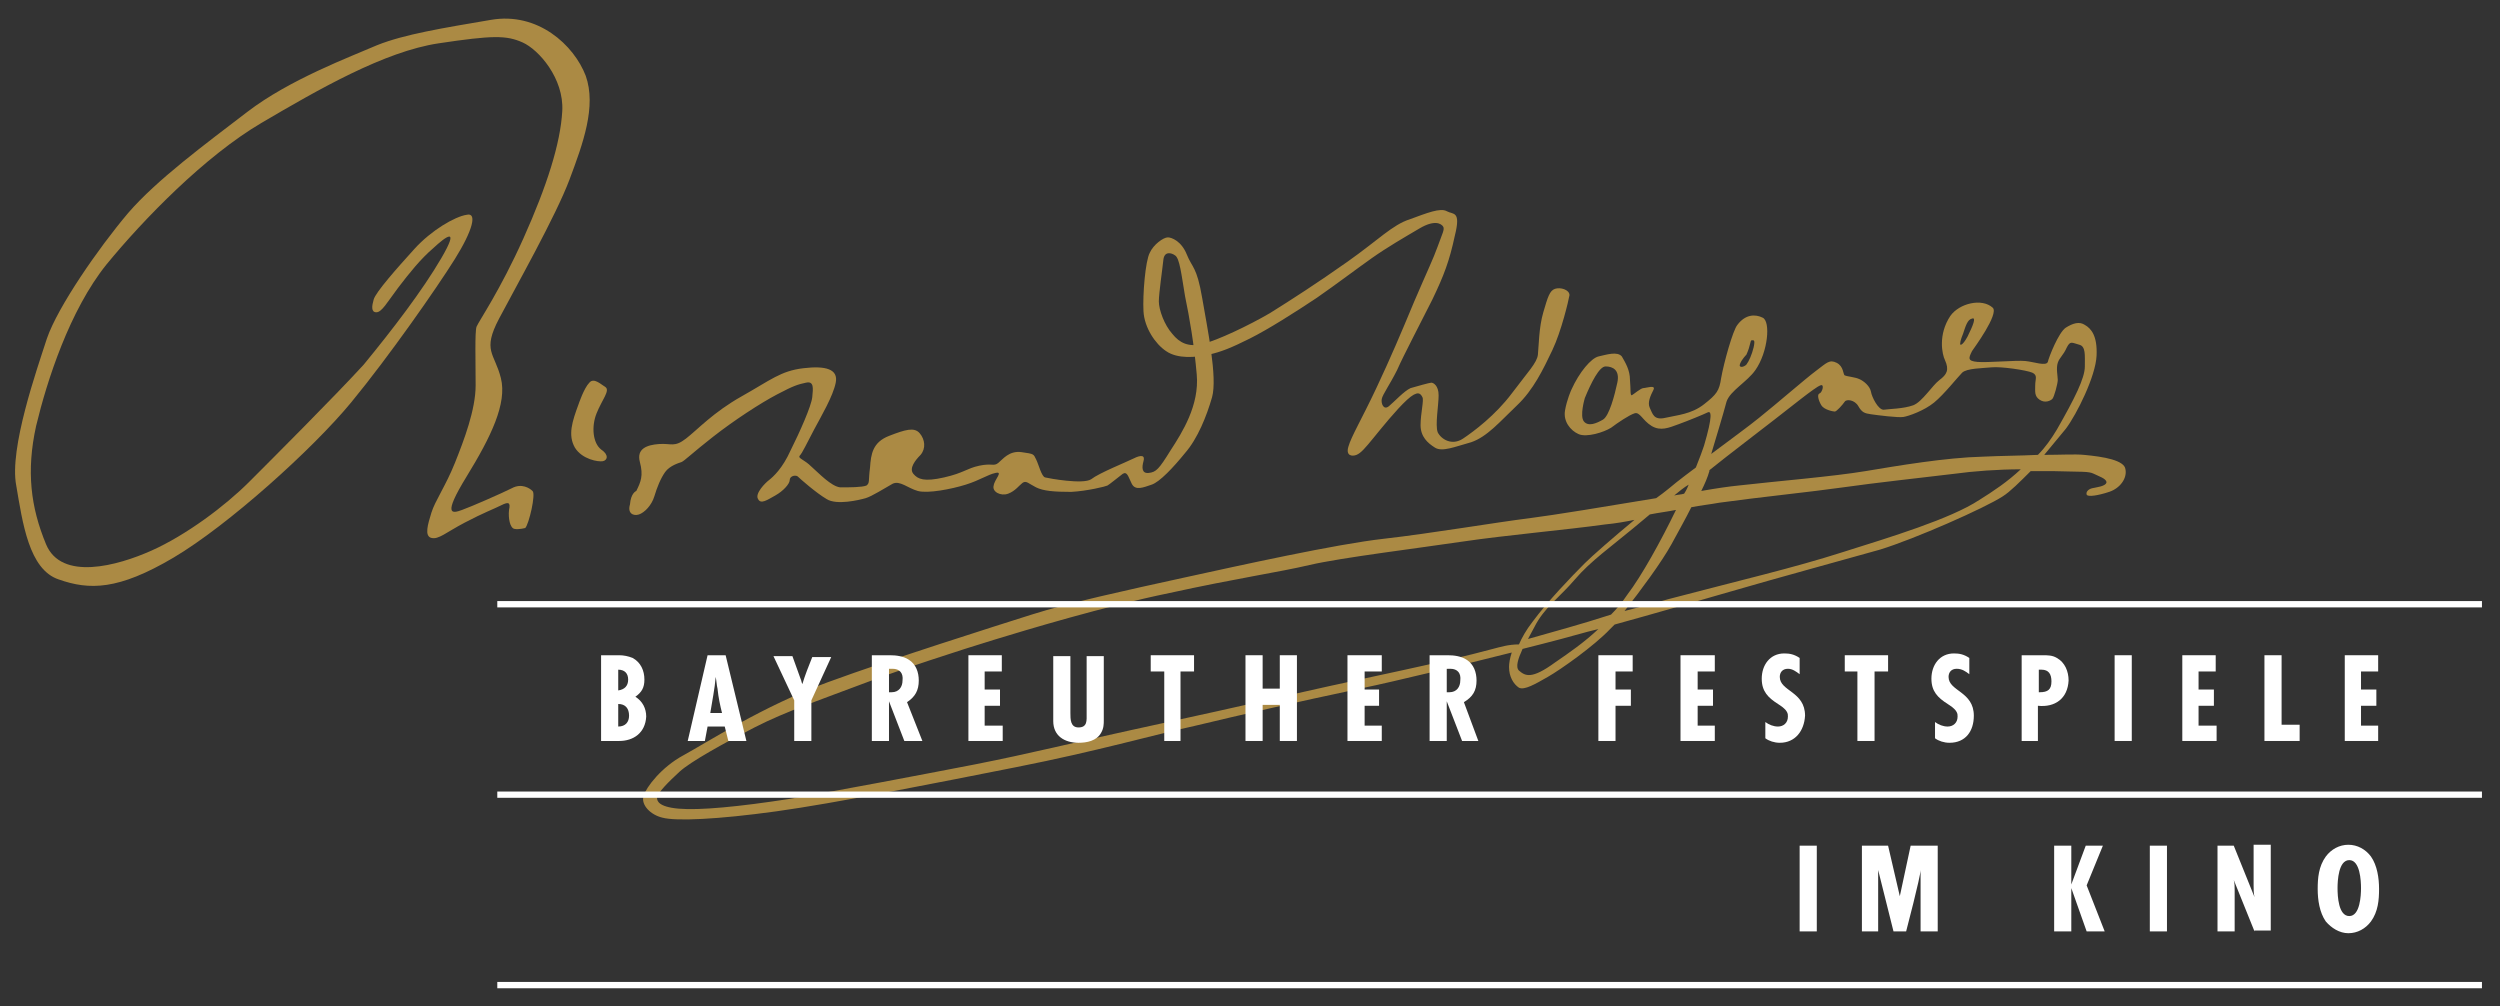 <?xml version="1.0" encoding="utf-8"?>
<!-- Generator: Adobe Illustrator 25.2.0, SVG Export Plug-In . SVG Version: 6.00 Build 0)  -->
<svg version="1.2" baseProfile="tiny" xmlns="http://www.w3.org/2000/svg" xmlns:xlink="http://www.w3.org/1999/xlink" x="0px"
	 y="0px" viewBox="0 0 277 111.5" overflow="visible" xml:space="preserve">
<rect x="0" y="0" width="277" height="111.5" fill="#333333" stroke="none"/>
<g id="Ebene_2">
	<g>
		<path fill="#AB8A44" d="M58.2,58.5c0.4-0.4,1.2-3.8,0.8-4.1c-0.3-0.3-1.2-0.9-2.3-0.3c-1.2,0.6-4.4,2-5.5,2.4
			c-1.1,0.4-2.2,0.7,0.5-3.7c2.7-4.4,4.5-8.1,3.8-10.9c-0.7-2.8-2.1-3-0.2-6.6c1.9-3.6,6.3-11.4,7.8-15.4s3-8.1,1.8-11.5
			c-1.3-3.4-5.3-7.1-10.5-6.2c-5.3,0.9-9.6,1.6-12.6,2.8c-3,1.3-9.7,3.8-14.4,7.4c-4.7,3.6-10,7.5-13.2,11.2
			C10.9,27.5,6.4,34,5.2,37.5C4.1,40.9,1,49.7,1.8,53.8c0.7,4.1,1.4,9.3,4.7,10.4c3.4,1.2,6.6,1.2,12.7-2.4
			c6.1-3.6,15.5-12.1,19.7-17.2s9.5-12.7,11.5-15.9c2-3.2,2.5-5.2,1.3-4.9c-1.3,0.2-3.9,1.7-5.8,3.8c-1.9,2.1-4.3,4.8-4.5,5.6
			c-0.2,0.7-0.3,1.4,0.3,1.4s1.2-1.1,2.4-2.7c1.3-1.7,2.5-3.2,3.9-4.4c1.4-1.3,3-2.5,0.9,1.1c-2.1,3.6-5.4,7.9-8.6,11.8
			C37,44,30.3,50.7,27.6,53.4s-7,5.9-10.8,7.6c-3.8,1.7-10,3.4-11.7-0.7c-1.7-4.1-2.2-8.1-1.1-13.1c1.2-5,3.7-12.8,7.8-17.9
			c4.1-5,10.9-12,17.2-15.7c6.3-3.7,13.6-7.9,19.6-8.8c6-0.9,7.5-0.9,9.3-0.1c1.8,0.8,4.6,4,4.4,7.6c-0.2,3.6-1.7,8.3-4.3,14.1
			c-2.6,5.8-4.9,9.1-5.2,9.8c-0.2,0.6-0.1,3.8-0.1,6.5s-1.3,6.1-2.3,8.6s-2.2,4.2-2.6,5.5s-0.8,2.6,0,2.8c0.8,0.2,1.6-0.6,3.7-1.7
			c2.1-1.1,3.2-1.5,4-1.9c0.8-0.4,1.1-0.4,0.9,0.5c-0.1,0.9,0.1,2,0.6,2.1S58.2,58.5,58.2,58.5z"/>
		<path fill="#AB8A44" d="M64.1,44.8c-0.7,1.9-1.2,3.4-0.4,4.8c0.8,1.3,2.6,1.6,3.1,1.5c0.5-0.1,0.7-0.7-0.2-1.3
			c-0.9-0.7-1.1-2.5-0.5-4s1.5-2.5,1-2.9c-0.5-0.3-1.3-1.1-1.8-0.5C64.7,43,64.1,44.8,64.1,44.8z"/>
		<path fill="#AB8A44" d="M70.5,54.4c0.5-1,0.8-1.7,0.4-3.2c-0.4-1.5,0.8-1.9,2.1-2c1.4-0.1,1.7,0.4,3-0.6c1.3-1,3-2.9,6.2-4.7
			c3.2-1.8,4.3-2.8,6.8-3.1s3.9,0.1,3.6,1.6s-1.6,3.7-2.4,5.2c-0.8,1.5-1.3,2.6-1.6,2.9c-0.2,0.3,0.5,0.4,1.3,1.2
			c0.8,0.7,2.2,2.2,3.2,2.3c1,0,2.4,0,2.9-0.2c0.4-0.3,0.2-0.5,0.4-2c0.1-1.5,0.3-2.8,2.1-3.5s2.8-1,3.4-0.3
			c0.6,0.7,0.7,1.7,0.1,2.4c-0.6,0.6-1.3,1.5-0.8,2.1s1.2,0.9,3.4,0.4c2.2-0.5,2.5-1,3.9-1.3c1.4-0.3,1.6,0.1,2.1-0.3
			s1.2-1.4,2.6-1.2c1.4,0.2,1.3,0.2,1.6,0.8c0.3,0.6,0.6,1.9,1,2c0.4,0.1,4.2,0.8,5.1,0.2c0.9-0.7,3.9-1.9,4.7-2.3
			c0.8-0.4,1.3-0.4,1.1,0.3c-0.2,0.7-0.2,1.4,0.6,1.3c0.8-0.1,1.1-0.4,2.4-2.5c1.3-2,3.2-5,2.9-8.4s-0.8-6.3-1.3-8.7
			c-0.4-2.4-0.6-4.2-1.1-4.5c-0.4-0.3-1.2-0.5-1.3,0.5s-0.5,3.7-0.5,4.6c0,0.9,0.6,2.6,1.5,3.6c0.8,1,1.8,1.5,3.4,1.1s5-2,7.4-3.4
			c2.4-1.5,5.2-3.3,8.6-5.7c3.4-2.4,5-4.1,6.9-4.7c1.9-0.7,3.4-1.3,4.1-0.9c0.7,0.4,1.6-0.1,0.9,2.7c-0.6,2.8-1.2,4.4-2.5,7.1
			c-1.3,2.6-3.2,6.2-3.9,7.8c-0.8,1.6-1.6,2.7-1.7,3.2c-0.1,0.5,0.2,1.3,0.8,0.8s1.7-1.7,2.4-2c0.7-0.2,2.1-0.6,2.3-0.6
			c0.2,0,0.8,0.3,0.8,1.4s-0.4,3.3-0.1,4.1c0.4,0.8,1.6,1.5,2.8,0.7s3.6-2.6,5.4-5c1.8-2.4,2.8-3.4,2.9-4.3s0.1-3,0.6-4.7
			s0.7-2.4,1.3-2.6s1.6,0.1,1.6,0.7c-0.1,0.6-0.9,4-1.9,6.1s-2.1,4.4-3.9,6.1c-1.8,1.7-3.3,3.5-5.1,4.1c-1.8,0.5-3.2,1.1-4,0.6
			s-1.6-1.2-1.6-2.5s0.4-2.8,0.2-3.1c-0.2-0.4-0.5-0.8-1.7,0.3c-1.2,1.1-2.8,3.1-3.7,4.2c-0.9,1.1-1.4,1.7-1.9,1.9
			c-0.5,0.2-1.2,0.1-0.9-0.9c0.3-1.1,1.5-3.1,3.1-6.5c1.6-3.4,2.7-6,4.2-9.6c1.5-3.5,2.1-4.7,2.6-6.1c0.5-1.4,0.8-1.9,0.6-2.2
			c-0.2-0.3-0.9-0.8-2.6,0.2c-1.7,1-3.6,2.1-5.3,3.3c-1.7,1.2-3.8,2.8-6.1,4.4c-2.4,1.6-5.4,3.5-7.4,4.5c-2,1-3.2,1.5-4.6,1.8
			c-1.4,0.3-3.4,0.5-4.7-0.4c-1.2-0.8-2.4-2.6-2.5-4.4c-0.1-1.8,0.2-5.6,0.7-6.5c0.4-0.9,1.5-1.7,2-1.7c0.4,0,1.5,0.4,2.1,1.9
			c0.6,1.5,1.1,1.3,1.7,4.8s1.7,8.8,1.1,11c-0.6,2.1-1.6,4.6-3,6.2c-1.3,1.6-2.8,3.2-3.7,3.5s-1.8,0.7-2.2-0.1
			c-0.4-0.8-0.5-1.4-1-1.1c-0.4,0.3-1.5,1.2-1.7,1.3s-2.2,0.6-4,0.7c-1.9,0-3.1-0.1-3.9-0.5c-0.8-0.4-1.1-0.8-1.5-0.5
			c-0.4,0.3-0.8,0.9-1.6,1.2c-0.8,0.3-1.8-0.2-1.6-0.9c0.1-0.7,1.1-1.6,0.2-1.4c-0.9,0.2-1.7,0.8-3.3,1.3c-1.6,0.5-4.2,1-5.3,0.7
			c-1.1-0.3-2-1.2-2.8-0.8c-0.9,0.5-2.3,1.4-3,1.6c-0.7,0.2-3.2,0.8-4.3,0.1c-1.2-0.7-3-2.3-3.2-2.5s-0.9-0.1-0.9,0.4
			c0,0.4-0.7,1.2-1.6,1.7c-0.9,0.5-1.6,1-1.9,0.4c-0.4-0.6,0.8-1.8,1.2-2.1c0.5-0.4,1.5-1.3,2.4-3.3c1-2,2.3-4.9,2.4-5.9
			c0.1-1,0.2-1.8-0.7-1.6c-0.9,0.2-1.3,0.3-3.2,1.3c-1.9,1-4.8,2.9-7.1,4.7s-3.2,2.7-3.5,2.8s-1.3,0.4-1.8,1.1s-0.9,1.7-1.2,2.7
			c-0.3,1-1.1,1.8-1.7,2s-1.3-0.1-1-1.1C69.9,54.6,70.5,54.4,70.5,54.4z"/>
		<g>
			<path fill="#AB8A44" d="M235.5,52c-0.1-1-2.4-1.4-4.6-1.6c-1-0.1-2.6,0-4.4,0c1-1.2,1.9-2.3,2.4-2.9c1.2-1.6,3.3-5.8,3.4-8.1
				c0.1-2.2-0.6-3-1.3-3.4c-0.6-0.4-1.3-0.2-2.1,0.3s-1.9,3.3-2,3.8c-0.2,0.5-1.5,0-2.5-0.1c-1-0.1-4.2,0.2-5.3,0.1s-1-0.4-0.6-1.2
				c0.2-0.3,3-4.1,2.3-4.8c-1.2-1.1-3.7-0.5-4.7,0.9c-1.4,2.1-0.9,4.3-0.6,4.9c0.5,1.1,0.2,1.6-0.6,2.2c-0.8,0.6-1.9,2.4-2.9,2.8
				c-1.1,0.4-2.6,0.4-3.3,0.5c-0.6,0-1.3-1.4-1.4-2s-0.8-1.2-1.3-1.4c-0.4-0.2-1.4-0.3-1.6-0.4s-0.1-1-0.9-1.4
				c-0.8-0.4-1.1,0-2.3,0.9s-4.3,3.6-6.3,5.2c-1.1,0.9-3.3,2.5-5.3,4c0.6-2,1.3-4.3,1.7-5.8c0.4-1.2,2.3-2.2,3.2-3.5
				c1.4-2,1.7-5.4,0.8-5.8c-0.8-0.4-1.9-0.4-2.8,0.8c-0.5,0.6-1.5,4.2-1.8,5.9c-0.2,1.4-0.5,1.8-1.9,2.9c-1.4,1.1-3,1.2-4.3,1.5
				c-1.3,0.3-1.4-0.5-1.7-1.1s0.1-1.4,0.4-2c0.3-0.6-0.8-0.2-1.1-0.2s-1.1,0.7-1.3,0.8c-0.2,0-0.1-0.6-0.2-1.7
				c0-1.1-0.5-1.9-0.9-2.6c-0.5-0.6-1.7-0.2-2.6,0c-0.8,0.2-2.1,1.7-3,3.7c0,0-0.5,1.1-0.7,2.3c-0.2,1.2,0.6,2.2,1.5,2.6
				c0.9,0.4,2.8-0.2,3.6-0.7c0.8-0.6,2-1.4,2.6-1.6c0.6-0.2,0.9,0.8,1.9,1.4c1,0.6,1.9,0.2,3-0.2c1.1-0.4,2.8-1.1,3.2-1.3
				s0.6,0.3-0.4,3.7c-0.2,0.6-0.5,1.4-0.9,2.4c-0.8,0.6-1.6,1.2-2.1,1.6c-0.5,0.4-1.3,1.1-2.3,1.8c-5.4,0.9-11.5,1.9-13.9,2.2
				c-4,0.5-11,1.7-16.3,2.3c-5.3,0.6-15.7,2.9-22.1,4.3c-6.4,1.4-12.8,2.8-16.9,4.1c-4.1,1.3-15.5,4.9-22.6,7.5
				c-7.1,2.6-13.6,6.8-16,8.1c-2.4,1.3-4.1,3.5-4.4,4.5c-0.3,1,0.8,2.1,2.1,2.4c1.5,0.4,6.1,0.2,12.6-0.7s17.5-3.1,26.6-4.9
				c9.1-1.8,14.9-3.5,19.9-4.6c5-1.2,11.1-2.6,18.2-4.1c4.3-0.9,11.2-2.6,16.8-4c-0.2,0.6-0.3,1.2-0.3,1.6c0,1.1,0.5,1.9,1.1,2.3
				c0.6,0.3,1.8-0.4,3.2-1.2c1.4-0.8,5.1-3.4,6.9-5.3c0.1-0.1,0.3-0.3,0.5-0.5c4-1.1,9.2-2.6,13-3.7c4.8-1.4,12.5-3.5,16.4-4.6
				c3.9-1.2,11.6-4.6,13.6-5.9c0.8-0.5,1.9-1.6,3.1-2.8c0.9,0,1.7,0,2.4,0c3.3,0.1,4,0,4.6,0.3s1.3,0.5,1.4,0.9
				c0,0.5-1.2,0.6-1.6,0.7c-0.4,0.1-0.7,0.4-0.6,0.7c0.1,0.3,1.3,0.1,2.5-0.3S235.7,53,235.5,52z M192.8,40.3c0.2-0.5,0.7-1,0.7-1
				c0.5-1.1,0.4-1.6,0.6-1.6c0.2,0,0.4-0.1,0.2,0.8c-0.2,0.8-0.5,1.5-0.8,1.9C193.2,40.7,192.6,40.8,192.8,40.3z M179.2,42.4
				c-0.3,1.4-0.9,3.7-1.6,4.1s-1.6,0.8-2.1,0.2s0.1-2.6,0.1-2.6c0.7-1.7,1.6-3.5,2.3-3.5C178.7,40.6,179.5,41,179.2,42.4z M217.2,38
				c0-0.3,0.3-1,0.3-1c0.3-0.9,0.5-1.6,1-1.7c0.5-0.2,0.1,0.8-0.5,2C217.4,38.4,217.1,38.3,217.2,38z M196.6,46.5
				c1.7-1.3,4.5-3.6,5.1-3.8c0.5-0.2,0.2,0.8-0.1,0.9c-0.3,0.1-0.1,0.8,0.2,1.3c0.3,0.5,1.3,0.7,1.5,0.7c0.2,0,0.9-0.8,1.1-1.1
				c0.2-0.3,1.1-0.2,1.5,0.5s0.7,0.8,1.4,0.9c0.7,0.1,3,0.4,3.6,0.3c0.6-0.1,2.3-0.7,3.4-1.6c1.1-0.9,2.6-2.8,3.1-3.3
				s2.3-0.5,3.3-0.6s3.8,0.3,4.5,0.6c0.6,0.3,0.3,0.7,0.3,1.4c0,0.7-0.1,1.2,0.5,1.6c0.6,0.4,1.2,0.1,1.4-0.1s0.6-1.7,0.6-2.1
				s-0.2-1.3,0-1.9s0.6-0.8,1-1.7c0.4-0.8,0.6-0.5,1.4-0.3c0.7,0.2,0.6,1.1,0.6,2.4c0,1.3-1.1,3.5-3.1,7c-0.6,1-1.3,2-2.1,2.8
				c-2,0.1-4.1,0.1-6.1,0.2c-4.1,0.1-9.4,1-13,1.6c-3.6,0.6-9.7,1.1-14.1,1.6c-1,0.1-2.4,0.3-4.1,0.6c0.4-0.8,0.7-1.5,0.9-2.2
				c0,0,0-0.1,0-0.1C191.5,50.4,195.2,47.6,196.6,46.5z M187.1,53.7c-0.1,0.3-0.3,0.7-0.5,1c-0.3,0.1-0.7,0.1-1.1,0.2
				C186.1,54.4,186.6,54,187.1,53.7z M169.3,70.8c0.2-0.4,0.5-0.9,0.7-1.3c1.1-2.2,2.8-3.3,4.5-5.3c1.7-2,4.1-3.7,6.5-5.7
				c0.6-0.5,1.2-1,1.8-1.5c1-0.2,1.9-0.3,2.9-0.5c-1.7,3.5-3.8,7.3-5.4,9.4c-0.6,0.9-1.2,1.6-1.8,2.2
				C175.1,69.2,172.1,70,169.3,70.8z M165.4,71.9c-5.5,1.5-14.1,3.2-20.7,4.7s-13.4,3-19.4,4.3s-11.2,2.6-17.3,3.8
				c-6.2,1.2-14.6,2.8-20.4,3.8c-5.8,0.9-10.1,1.3-12.4,1.1c-2.3-0.2-2.4-0.9-2.4-1.2c0-0.5,1.3-1.8,2.5-2.9
				c1.2-1.1,4.8-3.1,8.3-4.9c3.5-1.8,7.7-3.2,11.9-4.8s11-3.8,14.6-4.9c3.6-1.1,12.2-3.7,19.5-5.2c7.3-1.6,12.1-2.3,15.5-3.1
				c3.4-0.8,12.3-1.9,17-2.6c4.7-0.7,11.5-1.3,15.8-1.9c1.1-0.1,2.2-0.3,3.2-0.5c-2.3,1.9-4.7,4-5.5,4.8c-1.5,1.5-4.1,4.2-5.8,6.5
				c-0.7,0.9-1.2,1.8-1.5,2.5C167.1,71.4,166.2,71.7,165.4,71.9z M172.3,73.4c-2.6,1.9-3.3,1.5-4,0.9c-0.4-0.4-0.1-1.3,0.4-2.4
				c3.2-0.8,5.8-1.5,7.2-1.9c0.4-0.1,0.8-0.2,1.2-0.3C175.5,71.2,173.9,72.3,172.3,73.4z M219.3,55.4c-3.2,2.1-9.8,4.1-15.2,5.8
				c-5.3,1.7-11.3,3.1-19.3,5.2c-1.7,0.5-3.3,0.9-4.8,1.3c1.8-2.3,4.1-5.4,5.2-7.4c0.7-1.3,1.5-2.7,2.2-4.1c1-0.2,2-0.3,3.1-0.5
				c4.3-0.6,10.2-1.2,13.7-1.7s9-1.1,12.3-1.5c2.2-0.3,4.9-0.5,7.4-0.5C222.4,53.4,220.9,54.4,219.3,55.4z"/>
		</g>
	</g>
</g>
<g id="Ebene_1">
	<g>
		<path fill="#FFFFFF" d="M68.5,78v2.5c0.8,0,1.2-0.5,1.2-1.2C69.7,78.5,69.3,78,68.5,78 M68.5,74.2v2.3c0.7-0.1,1.1-0.5,1.1-1.2
			C69.6,74.6,69.2,74.2,68.5,74.2 M68.6,82.1h-2v-9.5h2c0.5,0,1,0.1,1.5,0.3c0.9,0.5,1.3,1.4,1.3,2.4c0,0.9-0.3,1.4-1,1.9
			c0.8,0.5,1.2,1.3,1.2,2.2C71.5,81.2,70.2,82.1,68.6,82.1"/>
		<path fill="#FFFFFF" d="M79.5,76.3c-0.1-0.4-0.1-0.8-0.2-1.3c-0.1,1.3-0.4,2.7-0.6,4H80C79.8,78.2,79.6,77.3,79.5,76.3 M80.7,82.1
			l-0.4-1.6h-1.9l-0.3,1.6h-1.9l2.2-9.5h2l2.3,9.5H80.7z"/>
		<path fill="#FFFFFF" d="M89.9,77.6v4.5H88v-4.5l-2.3-4.9h2.1l0.9,2.5c0.1,0.2,0.1,0.4,0.2,0.6c0.3-1,0.7-2,1.1-3h2.1L89.9,77.6z"
			/>
		<path fill="#FFFFFF" d="M98.9,74.1h-0.4v2.6c0.1,0,0.2,0,0.3,0c0.8,0,1.2-0.6,1.2-1.3C100.1,74.6,99.7,74.1,98.9,74.1 M100.2,82.1
			l-1.7-4.4v4.4h-1.9v-9.5h2c0.7,0,1.5,0.1,2.1,0.5c0.8,0.5,1.1,1.4,1.1,2.3c0,1.1-0.4,1.8-1.3,2.4l1.7,4.3H100.2z"/>
		<polygon fill="#FFFFFF" points="107.3,82.1 107.3,72.6 111,72.6 111,74.4 109.1,74.4 109.1,76.4 110.8,76.4 110.8,78.2 
			109.1,78.2 109.1,80.4 111.1,80.4 111.1,82.1 		"/>
		<path fill="#FFFFFF" d="M122,81.2c-0.5,0.9-1.6,1.1-2.5,1.1c-1.6,0-2.8-0.8-2.8-2.4v-7.2h1.9v6.3c0,0.7,0,1.6,0.9,1.6
			c1,0,0.9-0.8,0.9-1.5v-6.4h1.9v7.1C122.3,80.2,122.3,80.7,122,81.2"/>
		<polygon fill="#FFFFFF" points="130.8,74.4 130.8,82.1 129,82.1 129,74.4 127.5,74.4 127.5,72.6 132.3,72.6 132.3,74.4 		"/>
		<polygon fill="#FFFFFF" points="141.8,82.1 141.8,78.1 139.9,78.1 139.9,82.1 138,82.1 138,72.6 139.9,72.6 139.9,76.3 
			141.8,76.3 141.8,72.6 143.7,72.6 143.7,82.1 		"/>
		<polygon fill="#FFFFFF" points="149.3,82.1 149.3,72.6 153.1,72.6 153.1,74.4 151.2,74.4 151.2,76.4 152.8,76.4 152.8,78.2 
			151.2,78.2 151.2,80.4 153.1,80.4 153.1,82.1 		"/>
		<path fill="#FFFFFF" d="M160.7,74.1h-0.4v2.6c0.1,0,0.2,0,0.3,0c0.8,0,1.2-0.6,1.2-1.3C161.9,74.6,161.5,74.1,160.7,74.1
			 M162,82.1l-1.7-4.4v4.4h-1.9v-9.5h2c0.7,0,1.5,0.1,2.1,0.5c0.8,0.5,1.1,1.4,1.1,2.3c0,1.1-0.4,1.8-1.4,2.4l1.6,4.3H162z"/>
		<polygon fill="#FFFFFF" points="179,74.4 179,76.4 180.7,76.4 180.7,78.2 179,78.2 179,82.1 177.1,82.1 177.1,72.6 180.9,72.6 
			180.9,74.4 		"/>
		<polygon fill="#FFFFFF" points="186.2,82.1 186.2,72.6 190,72.6 190,74.4 188.1,74.4 188.1,76.4 189.8,76.4 189.8,78.2 
			188.1,78.2 188.1,80.4 190,80.4 190,82.1 		"/>
		<path fill="#FFFFFF" d="M197.2,82.3c-0.6,0-1.2-0.2-1.6-0.5V80c0.4,0.3,0.9,0.5,1.4,0.5c0.6,0,1.1-0.4,1.1-1.1
			c0-0.2,0-0.3-0.1-0.5c-0.2-0.4-0.7-0.7-1-0.9c-1.1-0.7-1.8-1.4-1.8-2.8c0-1.5,0.9-2.8,2.5-2.8c0.6,0,1.1,0.1,1.7,0.5v1.8
			c-0.4-0.3-0.8-0.6-1.3-0.6c-0.6,0-0.9,0.4-0.9,0.9c0,1.6,2.8,1.6,2.8,4.3C199.9,81,198.9,82.3,197.2,82.3"/>
		<polygon fill="#FFFFFF" points="207.7,74.4 207.7,82.1 205.8,82.1 205.8,74.4 204.4,74.4 204.4,72.6 209.2,72.6 209.2,74.4 		"/>
		<path fill="#FFFFFF" d="M216,82.3c-0.6,0-1.2-0.2-1.6-0.5V80c0.4,0.3,0.9,0.5,1.4,0.5c0.6,0,1.1-0.4,1.1-1.1c0-0.2,0-0.3-0.1-0.5
			c-0.2-0.4-0.7-0.7-1-0.9c-1.1-0.7-1.8-1.4-1.8-2.8c0-1.5,0.9-2.8,2.5-2.8c0.6,0,1.1,0.1,1.7,0.5v1.8c-0.4-0.3-0.8-0.6-1.4-0.6
			c-0.6,0-0.9,0.4-0.9,0.9c0,1.6,2.8,1.6,2.8,4.3C218.7,81,217.8,82.3,216,82.3"/>
		<path fill="#FFFFFF" d="M226.2,74.2h-0.3v2.5h0.1c0.9,0,1.3-0.3,1.3-1.2C227.3,74.7,227,74.2,226.2,74.2 M225.8,78.2v3.9H224v-9.5
			h2.3c0.6,0,1.1,0,1.6,0.3c0.9,0.5,1.3,1.5,1.3,2.5C229.1,77.4,227.7,78.4,225.8,78.2"/>
		<rect x="234.3" y="72.6" fill="#FFFFFF" width="1.9" height="9.5"/>
		<polygon fill="#FFFFFF" points="241.8,82.1 241.8,72.6 245.5,72.6 245.5,74.4 243.6,74.4 243.6,76.4 245.3,76.4 245.3,78.2 
			243.6,78.2 243.6,80.4 245.6,80.4 245.6,82.1 		"/>
		<polygon fill="#FFFFFF" points="250.9,82.1 250.9,72.6 252.8,72.6 252.8,80.3 254.8,80.3 254.8,82.1 		"/>
		<polygon fill="#FFFFFF" points="259.8,82.1 259.8,72.6 263.5,72.6 263.5,74.4 261.6,74.4 261.6,76.4 263.3,76.4 263.3,78.2 
			261.6,78.2 261.6,80.4 263.5,80.4 263.5,82.1 		"/>
		<rect x="199.4" y="93.7" fill="#FFFFFF" width="1.9" height="9.5"/>
		<path fill="#FFFFFF" d="M212.8,103.2l0-6.8c0,0.7-1.6,6.8-1.6,6.8h-1.4l-1.7-6.8l0,6.8h-1.8l0-9.5h2.9l1.3,5.6l1.2-5.6h3l0,9.5
			H212.8z"/>
		<polygon fill="#FFFFFF" points="231.2,103.2 229.5,98.4 229.5,103.2 227.6,103.2 227.6,93.7 229.5,93.7 229.5,98 231.1,93.7 
			233,93.7 231.2,98.1 233.2,103.2 		"/>
		<rect x="238.2" y="93.7" fill="#FFFFFF" width="1.9" height="9.5"/>
		<path fill="#FFFFFF" d="M249.8,103.2l-2.3-5.7c0.1,0.4,0.1,0.7,0.1,1.1v4.6h-1.9v-9.5h1.8l2.3,5.7c-0.1-0.4-0.1-0.9-0.1-1.3v-4.5
			h1.9v9.5H249.8z"/>
		<path fill="#FFFFFF" d="M260.3,95.3c-1.2,0-1.3,2.3-1.3,3.1c0,0.9,0.1,3.1,1.3,3.1c1.2,0,1.3-2.3,1.3-3.1
			C261.6,97.6,261.5,95.3,260.3,95.3 M262.7,102.1c-0.6,0.8-1.5,1.3-2.5,1.3c-1,0-1.9-0.6-2.5-1.3c-0.7-1-0.9-2.4-0.9-3.6
			c0-1.2,0.1-2.5,0.9-3.6c0.6-0.8,1.5-1.3,2.5-1.3c1,0,1.9,0.5,2.5,1.3c0.7,1,0.9,2.4,0.9,3.6C263.6,99.7,263.5,101,262.7,102.1"/>
	</g>
</g>
<g id="Ebene_3">
	<path fill="#FFFFFF" d="M275,109.5H55.1v-0.7H275V109.5z M275,88.4H55.1v-0.7H275V88.4z M275,67.3H55.1v-0.7H275V67.3z"/>
</g>
</svg>
